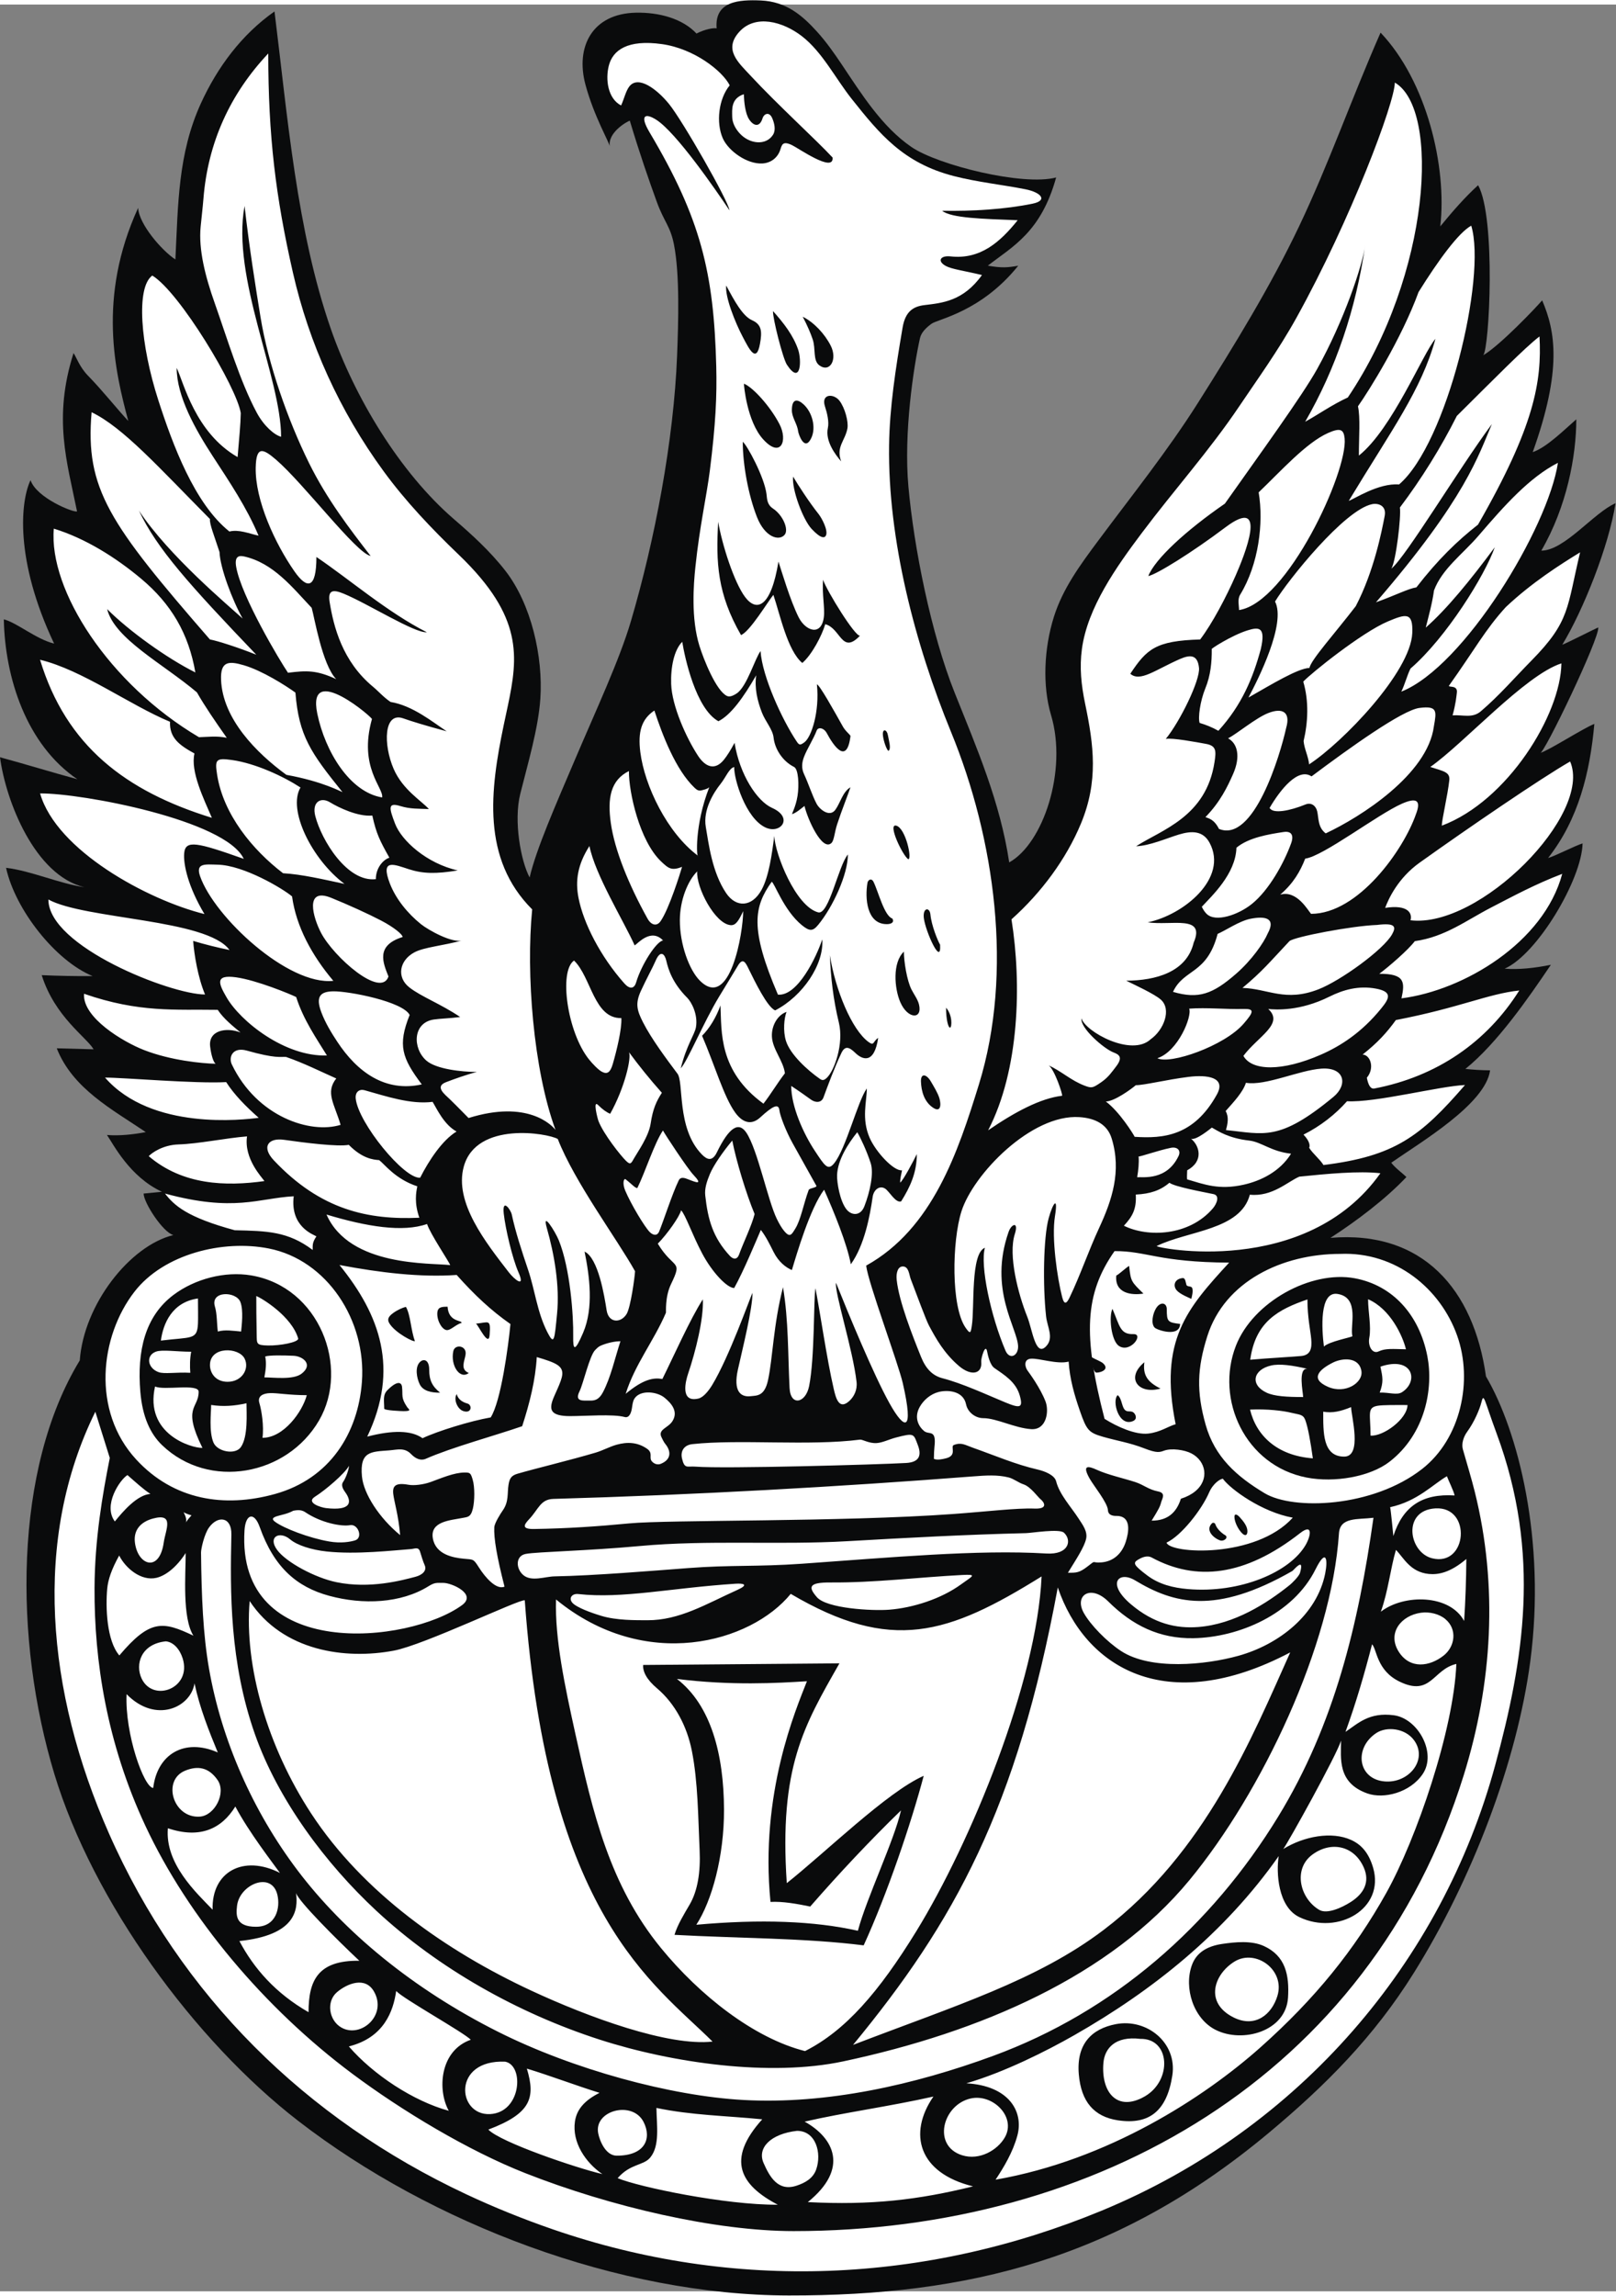 <?xml version="1.0" encoding="UTF-8" standalone="no"?>
<!-- Creator: CorelDRAW -->
<svg
   xmlns:dc="http://purl.org/dc/elements/1.1/"
   xmlns:cc="http://web.resource.org/cc/"
   xmlns:rdf="http://www.w3.org/1999/02/22-rdf-syntax-ns#"
   xmlns:svg="http://www.w3.org/2000/svg"
   xmlns="http://www.w3.org/2000/svg"
   xmlns:sodipodi="http://sodipodi.sourceforge.net/DTD/sodipodi-0.dtd"
   xmlns:inkscape="http://www.inkscape.org/namespaces/inkscape"
   xml:space="preserve"
   width="742.389"
   height="1054.135"
   style="shape-rendering:geometricPrecision; text-rendering:geometricPrecision; image-rendering:optimizeQuality; fill-rule:evenodd; clip-rule:evenodd"
   viewBox="0 0 210 297"
   id="svg2"
   sodipodi:version="0.32"
   inkscape:version="0.45.1"
   sodipodi:docname="orzełek legionowy.svg"
   inkscape:output_extension="org.inkscape.output.svg.inkscape"
   sodipodi:docbase="C:\Users\Mistrz\Desktop"
   version="1.0"><rect x="0" y="0" width="210" height="297" fill="#808080" stroke="none"/><sodipodi:namedview
   inkscape:window-height="480"
   inkscape:window-width="640"
   inkscape:pageshadow="2"
   inkscape:pageopacity="0.0"
   guidetolerance="10.0"
   gridtolerance="10.0"
   objecttolerance="10.0"
   borderopacity="1.0"
   bordercolor="#666666"
   pagecolor="#ffffff"
   id="base" />
 <defs
   id="defs4">
  <style
   type="text/css"
   id="style6">
   
    .fil0 {fill:#0A0B0C}
    .fil1 {fill:white}
   
  </style>
 </defs>
 <g
   id="Warstwa_x0020_1"
   transform="matrix(1.002,0,0,1.002,-0.241,-0.305)">
  <g
   id="_75235032">
   <path
   id="_75235272"
   class="fil0"
   d="M 10.586,176.049 C 2.016,190.115 2.018,212.268 7.295,229.673 C 12.316,246.233 25.474,264.241 38.928,274.632 C 56.206,287.975 80.484,297.214 102.535,297.25 C 125.748,297.288 145.194,292.521 164.766,276.192 C 172.177,270.009 178.43,263.714 183.58,255.473 C 191.125,243.4 196.994,228.095 198.713,214.994 C 200.763,199.375 197.118,185.183 192.959,178.123 C 191.375,166.849 184.755,159.155 172.788,160.165 C 176.114,158.018 179.94,155.144 182.641,152.277 C 181.975,151.646 181.241,151.154 180.671,150.427 C 184.427,147.799 192.899,142.83 193.493,138.449 C 192.324,138.439 191.268,138.371 190.289,138.266 C 194.402,134.949 198.465,129.08 201.374,124.77 C 199.248,125.196 197.224,125.416 195.382,125.272 C 199.599,123.418 205.384,113.701 205.487,109.037 C 204.553,109.311 201.839,110.713 201.015,110.926 C 204.969,105.896 206.447,99.813 207.014,93.544 C 205.491,94.147 201.047,97.034 199.98,97.308 C 200.385,97.68 207.747,82.351 207.516,81.04 C 206.789,81.365 203.48,83.057 202.854,83.284 C 205.539,78.871 208.88,70.561 209.759,64.943 C 206.95,66.147 203.144,71.087 200.135,71.087 C 203.445,65.399 204.672,58.801 204.672,54.066 C 203.167,55.371 200.829,57.715 199.023,58.317 C 202.846,47.634 201.965,42.659 200.245,38.646 C 199.463,39.564 194.783,44.488 192.603,45.761 C 193.397,44.95 194.268,27.947 191.942,23.721 C 190.348,25.152 188.7,27.017 187.031,29.057 C 187.921,21.299 185.261,10.22 179.287,3.943 C 175.471,12.626 172.577,20.949 168.723,29.045 C 165.035,36.791 160.416,44.327 155.584,51.965 C 151.691,58.12 147.077,63.878 142.73,69.716 C 140.327,72.94 138.085,75.978 136.923,79.661 C 135.631,83.76 135.418,88.607 136.556,92.422 C 138.702,99.612 135.52,109.067 131.125,111.497 C 129.962,103.7 126.942,96.727 124.062,89.531 C 120.987,81.847 118.762,70.677 118.052,62.769 C 117.427,55.813 118.72,47.292 119.551,43.558 C 119.722,42.785 120.359,42.192 121.031,41.69 C 121.879,41.055 127.448,40.175 132.297,34.158 C 130.894,34.401 130.188,34.465 128.352,34.15 C 131.57,31.649 135.242,29.83 137.212,22.717 C 132.921,23.864 121.865,21.112 118.449,18.77 C 114.605,16.134 111.95,11.863 109.386,8.038 C 108.419,6.594 107.388,5.13 106.207,3.826 C 104.322,1.746 102.238,-0.085 98.912,-0.226 C 96.111,-0.344 92.889,-0.164 93.181,3.393 C 92.813,3.289 91.628,3.51 90.57,4.062 C 88.734,2.096 85.68,1.304 82.735,1.358 C 77.048,1.463 74.853,5.78 76.164,10.671 C 77.288,14.864 79.347,18.305 79.347,18.772 C 78.948,16.971 81.471,15.507 81.919,15.352 C 83.208,19.645 84.386,23.03 85.421,25.881 C 86.365,28.482 87.174,28.996 87.65,31.426 C 88.409,35.296 88.221,41.468 88.052,45.816 C 87.626,56.793 85.167,69.718 82.057,80.257 C 80.574,85.281 77.515,91.813 74.79,98.218 C 72.305,104.058 69.789,109.75 68.928,113.45 C 67.795,111.345 66.831,106.157 67.713,102.62 C 68.678,98.745 70.058,94.147 70.319,90.276 C 70.687,84.817 69.138,78.018 65.787,73.703 C 63.782,71.121 61.31,68.901 59.136,67.028 C 52.041,60.914 46.204,51.146 43.148,42.349 C 38.704,29.558 37.535,14.783 35.841,1.198 C 31.586,4.184 28.436,8.422 26.296,13.108 C 23.302,19.662 23.342,26.264 22.987,33.345 C 21.26,32.231 18.246,28.763 18.156,26.658 C 12.819,38.309 15.197,47.996 16.878,54.279 C 15.453,52.768 13.563,50.361 11.645,48.4 C 10.556,47.287 10.145,45.999 9.776,45.482 C 7.094,53.931 8.941,59.623 10.232,66 C 9.789,66.19 4.965,64.25 4.203,61.954 C 2.912,64.631 2.096,72.242 7.258,83.136 C 4.924,82.566 2.426,80.416 0.736,79.993 C 0.884,87.594 3.678,96.247 10.271,100.717 C 6.928,99.809 3.584,98.776 0.241,97.868 C 1,103.602 4.779,113.189 11.18,114.712 C 7.915,114.239 4.304,112.594 1.026,112.199 C 2.22,117.666 7.481,124.282 12.254,126.234 C 9.997,126.249 7.796,126.208 5.65,126.112 C 7.356,131.531 11.469,134.157 12.378,135.723 C 10.923,135.68 9.055,135.637 7.6,135.594 C 9.649,140.796 14.741,143.489 19.148,146.456 C 17.58,146.759 15.681,146.966 14.113,146.828 C 14.949,148.037 17.047,152.246 21.243,154.191 C 20.451,154.268 19.659,154.344 18.867,154.421 C 18.867,155.591 21.359,159.436 22.721,159.802 C 17.079,161.179 11.112,168.791 10.586,176.049 L 10.586,176.049 z "
   style="fill:#0a0b0c" />
   <path
   id="_75235200"
   class="fil1"
   d="M 151.529,199.669 C 153.439,198.783 156.076,195.423 157.045,193.184 C 157.572,191.966 158.519,191.395 158.833,191.386 C 159.834,192.76 163.897,195.71 167.903,196.433 C 163.061,201.767 151.948,201.114 151.529,199.669 z M 174.043,162.242 C 166.551,162.242 159.072,165.788 156.819,172.905 C 155.498,177.083 155.395,180.091 156.599,184.378 C 157.772,188.554 160.594,191.072 164.261,193.269 C 167.96,195.484 178.243,195.144 184.679,190.118 C 189.695,186.201 191.304,178.677 189.215,172.822 C 187.064,166.792 181.305,161.937 174.043,162.242 z M 80.707,173.566 C 80.011,175.674 79.456,178.268 78.415,180.216 C 77.884,181.21 77.289,181.264 76.765,181.256 C 75.863,181.243 74.71,181.449 75.403,180.047 C 75.878,179.085 76.708,175.422 77.424,174.708 C 77.761,174.373 77.872,174.237 78.321,174.064 C 79.156,173.741 80.019,173.566 80.707,173.566 L 80.707,173.566 z M 44.268,163.683 C 49.54,164.68 54.763,165.302 59.467,164.972 C 61.788,167.579 63.929,169.579 66.44,171.335 C 66.173,174.135 65.219,181.348 63.879,183.438 C 61.252,183.893 56.977,185.217 55.04,186.133 C 53.577,185.088 51.13,185.078 47.868,185.927 C 52.052,177.129 49.537,170.177 44.268,163.683 L 44.268,163.683 z M 108.218,20.133 C 106.127,17.875 101.061,13.272 97.631,9.574 C 96.008,7.823 94.01,6.147 96.144,3.813 C 98.196,1.569 101.741,2.461 104.275,4.434 C 106.902,6.48 108.614,9.914 110.716,12.556 C 114.356,17.129 117.402,20.843 123.925,22.531 C 126.952,23.315 130.33,23.67 133.225,24.246 C 135.282,24.654 136.165,25.702 134.15,26.116 C 130.584,26.848 126.335,27.105 122.43,27.035 C 123.606,27.987 127.66,28.081 132.224,28.26 C 129.958,31.076 127.394,33.376 123.526,32.949 C 122.2,32.802 121.749,33.548 122.884,34.177 C 123.66,34.608 125.218,34.793 127.591,35.364 C 125.152,38.778 122.397,38.983 120.127,39.262 C 118.753,39.43 117.668,40.01 117.301,42.161 C 116.383,47.545 115.615,52.532 115.546,57.439 C 115.376,69.673 118.917,83.236 123.582,94.593 C 129.257,108.409 131.694,125.743 127.192,140.292 C 124.5,148.988 121.201,158.98 112.575,163.762 C 112.823,165.965 116.73,176.402 117.327,179.009 C 118.802,185.449 117.564,185.13 115.59,181.585 C 113.517,177.863 110.299,170.054 108.663,165.99 C 108.457,167.235 110.842,174.6 111.328,178.825 C 111.45,179.887 110.98,180.745 110.44,181.259 C 109.069,182.563 108.65,180.954 108.378,179.785 C 107.442,175.76 106.567,169.525 105.989,166.693 C 105.753,168.1 105.909,175.757 105.172,179.397 C 104.725,181.604 102.761,182.021 102.64,179.63 C 102.42,175.322 102.52,170.886 101.788,166.558 C 100.533,171.477 100.466,175.714 99.851,178.587 C 99.394,180.724 98.404,180.593 97.594,180.687 C 96.254,180.843 95.323,179.998 95.942,177.228 C 96.563,174.447 97.834,169.388 97.834,167.279 C 97.513,167.945 94.804,175.618 92.605,179.235 C 92.124,180.027 91.453,180.839 90.834,180.988 C 88.384,181.579 89.183,178.649 89.482,177.767 C 90.455,174.903 91.511,170.662 91.393,168.132 C 89.764,170.648 87.568,175.599 86.144,178.46 C 85.038,178.259 83.717,178.438 81.386,180.378 C 82.58,176.561 85.049,173.51 86.604,169.876 C 86.645,169.781 86.451,167.844 87.278,166.133 C 88.83,162.927 87.631,164.343 85.55,160.916 C 86.761,159.695 88.384,157.4 88.571,156.594 C 89.119,157.107 90.018,159.769 91.329,162.227 C 92.623,164.654 94.544,166.666 95.458,166.666 C 96.688,164.465 98.351,160.428 98.914,159.134 C 99.585,160.001 100.074,161.015 100.568,161.993 C 101.222,163.289 102.15,164.001 102.941,164.336 C 103.551,162.304 105.299,156.325 107.12,153.924 C 108.377,156.733 110.103,160.955 110.584,163.587 C 112.361,161.119 113.066,157.3 113.417,154.855 C 113.553,153.904 114.329,153.333 115.033,153.781 C 115.587,154.135 116.389,155.693 117.114,155.432 C 118.248,153.624 119.145,151.735 119.145,149.304 C 118.722,150.176 117.404,152.674 116.988,153.003 C 116.969,152.474 117.133,151.933 117.227,151.405 C 116.154,151.551 113.82,149.017 113.027,147.2 C 111.94,144.711 112.66,142.481 112.66,140.799 C 111.462,142.458 109.968,148.601 108.415,150.51 C 107.602,151.51 107.183,150.8 105.899,148.856 C 104.439,146.646 102.855,143.14 102.855,140.472 C 103.768,141.068 104.827,141.813 105.412,142.241 C 105.98,142.657 106.769,142.703 107.044,141.947 C 107.54,140.588 108.483,138.045 109.361,136.203 C 109.835,135.208 110.392,135.436 111.171,136.195 C 112.067,137.066 113.619,137.716 114.133,134.246 C 113.439,134.693 113.643,135.333 112.889,134.781 C 110.696,133.178 108.579,128.022 107.866,123.529 C 107.981,126.336 108.293,129.222 109.037,132.282 C 109.696,134.993 108.452,138.541 107.438,139.452 C 107.141,139.717 106.924,139.803 106.579,139.562 C 104.992,138.458 102.725,136.403 102.171,134.632 C 101.773,133.357 101.932,131.665 102.248,130.875 C 101.123,131.25 100.276,132.62 100.351,134.094 C 100.435,135.73 101.839,137.215 102.037,138.833 C 101.046,140.114 100.244,141.491 99.253,142.772 C 93.415,138.532 93.835,133.426 93.68,130.036 C 93.118,131.581 92.276,132.986 91.293,133.969 C 92.918,137.736 94.119,141.9 95.591,143.927 C 96.535,145.225 97.674,145.618 98.833,144.555 C 100.463,143.061 101.216,142.696 101.321,143.621 C 101.403,144.341 102.188,146.378 103.052,147.924 L 106.134,153.445 C 106.055,153.692 105.212,153.709 105.118,153.964 C 104.453,155.75 104.102,157.82 103.379,158.976 C 102.896,159.749 102.685,160.247 101.832,159.137 C 101.611,158.849 101.329,158.404 100.99,157.71 C 99.811,155.298 98.499,148.726 97.04,146.538 C 96.042,145.042 94.795,145.829 93.21,149.086 C 92.624,150.289 91.951,150.051 91.279,149.366 C 87.91,145.937 88.99,139.851 88.06,138.828 C 86.707,137.021 84.706,134.345 83.63,132.218 C 82.866,130.707 82.596,129.829 83.348,128.177 C 84.027,126.686 84.904,125.099 85.256,124.273 C 85.905,122.752 86.46,123.406 86.647,124.219 C 86.922,125.416 87.476,127.153 89.371,129.048 C 89.905,129.581 90.791,131.211 90.497,132.872 C 90.331,133.812 89.278,135.182 88.529,138.188 C 89.394,137.292 91.452,132.288 93.507,128.889 C 94.429,127.365 95.397,125.8 95.938,124.884 C 96.628,123.716 96.986,124.593 97.38,125.394 C 98.108,126.873 99.764,130.296 100.778,130.678 C 104.365,128.815 107.113,124.73 106.883,121.469 C 106.133,123.737 103.692,128.87 101.131,128.637 C 97.435,120.026 98.039,117.238 100.319,114.014 C 100.646,114.049 101.865,117.699 104.235,119.633 C 105.26,120.469 105.671,120.421 106.362,119.58 C 108.249,117.288 110.205,113.07 110.205,110.47 C 108.961,111.953 107.754,118.349 106.348,117.973 C 103.443,117.197 100.77,110.464 100.656,108.074 C 100.349,110.472 99.959,113.314 99.008,115.052 C 97.784,117.295 95.719,117.417 94.407,115.469 C 92.578,112.754 92.145,109.033 91.776,106.905 C 91.391,104.676 92.809,102.427 93.67,101.352 C 94.402,100.439 94.801,99.278 95.463,99.138 C 95.408,100.68 96.94,105.766 99.514,106.971 C 101.474,107.889 103.209,105.701 100.374,104.434 C 98.432,103.567 96.179,100.155 95.506,95.999 C 94.987,96.966 94.533,97.688 94.124,98.192 C 92.95,99.641 91.715,99.119 90.773,97.686 C 89.248,95.362 87.379,91.231 87.284,88.361 C 87.215,86.264 87.637,83.988 88.721,82.904 C 89.052,84.948 90.473,91.569 93.411,93.2 C 95.045,92.381 96.679,90.08 98.313,87.245 C 98.076,88.904 98.464,90.545 99.05,92.064 C 99.505,93.245 100.454,94.242 100.57,95.334 C 100.723,96.758 101.693,98.358 103.228,99.129 C 103.788,99.411 103.899,101.461 103.672,102.887 C 103.43,104.406 102.835,105.295 102.999,105.235 C 103.534,105.041 104.041,104.597 104.575,104.181 C 104.995,105.951 106.87,110.088 108.064,108.991 C 108.424,108.66 108.462,107.63 108.808,106.567 C 109.385,104.795 110.232,102.685 110.538,101.76 C 109.52,102.356 109.229,103.782 108.576,104.68 C 107.843,105.686 106.542,104.646 106.145,103.898 C 105.587,102.847 105.044,101.165 104.531,100.085 C 104.142,99.265 104.237,98.522 104.535,97.763 C 104.932,96.751 105.73,95.521 106.157,94.407 C 106.347,93.912 107.092,94.043 107.474,94.754 C 108.349,96.386 110.063,98.902 110.54,95.142 C 110.562,94.969 109.924,94.551 109.553,93.888 C 108.44,91.902 106.502,88.426 106.186,88.426 C 106.551,91.968 105.473,95.272 104.553,95.938 C 104.023,96.322 103.891,96.312 103.576,95.843 C 101.697,93.055 99.094,87.404 98.877,84.11 C 98.153,85.046 97.115,88.714 95.78,89.597 C 95.208,89.974 94.808,90.066 94.502,89.914 C 93.103,89.222 91.495,85.178 90.951,83.431 C 89.838,79.858 90.194,75.423 90.425,73.217 C 90.982,67.88 91.887,64.009 92.304,60.687 C 93.062,54.646 93.228,51.017 93.132,47.204 C 92.823,35.057 91.126,28.039 84.48,16.86 C 83.157,14.634 83.916,14.329 85.342,15.23 C 87.93,16.866 93.093,24.354 94.847,26.977 C 94.723,25.782 88.746,15.32 86.995,13.178 C 85.443,11.277 83.02,9.437 81.862,10.916 C 81.4,11.507 81.174,12.56 80.79,13.383 C 79.056,12.489 78.739,9.982 79.206,8.199 C 79.721,6.229 81.613,4.797 86.117,5.436 C 90.26,6.024 93.924,8.896 94.877,10.774 C 93.415,12.56 93.103,15.62 93.967,17.613 C 94.681,19.26 97.11,21.017 99.119,20.902 C 100.22,20.839 101.112,20.158 101.45,19.086 C 101.651,18.45 101.769,17.96 102.95,18.522 C 103.8,18.926 108.408,22.173 108.218,20.133 L 108.218,20.133 z M 163.477,63.532 C 166.29,60.852 169.615,57.108 172.485,55.835 C 174.07,55.133 174.51,55.367 174.627,56.544 C 175.054,60.87 167.16,77.857 160.935,78.788 C 160.935,78.186 160.701,77.413 161.081,76.792 C 163.468,72.891 164.147,67.504 163.477,63.532 L 163.477,63.532 z M 143.658,142.491 C 144.792,142.465 146.979,140.861 147.546,140.375 C 148.612,140.384 151.513,139.659 154.375,139.3 C 156.77,139.001 159.312,139.318 158.057,141.586 C 155.074,146.978 151.106,147.31 147.396,147.066 C 147.253,146.743 145.41,143.786 143.658,142.491 L 143.658,142.491 z M 147.909,149.612 C 148.1,149.663 150.49,148.817 152.088,148.495 C 152.928,148.326 153.429,148.831 153.093,149.543 C 151.576,152.763 148.483,152.253 147.723,152.304 C 147.883,151.357 147.973,150.446 147.909,149.612 L 147.909,149.612 z M 147.543,154.553 C 147.646,156.414 147.129,157.376 145.999,158.591 C 149.048,160.111 154.42,159.965 157.524,156.36 C 158.055,155.744 158.475,154.673 157.616,154.493 C 156.244,154.207 152.558,153.538 151.902,153.02 C 150.733,154.019 149.422,154.457 147.543,154.553 z M 128.264,174.901 C 128.354,175.392 128.64,176.642 129.2,177.033 C 130.501,177.942 132.001,178.829 132.5,180.62 C 132.944,182.212 132.556,182.295 130.593,181.481 C 128.098,180.446 125.069,179.033 122.467,178.359 C 121.176,178.025 120.311,177.125 119.696,175.606 C 118.566,172.809 116.822,168.384 116.533,165.603 C 116.433,164.633 116.716,163.878 117.315,163.871 C 118.116,163.862 118.137,164.941 118.359,165.517 C 119.102,167.447 120.316,170.777 120.728,171.545 C 121.603,173.177 122.662,175.113 124.611,176.774 C 126.194,178.124 127.674,177.827 127.497,176.189 C 127.455,175.802 128.047,173.73 128.264,174.901 L 128.264,174.901 z M 159.648,163.374 C 150.448,163.316 148.958,161.859 144.787,161.881 C 140.907,167.421 140.673,172.769 143.492,183.623 C 145.114,184.648 147.502,185.718 149.15,185.533 C 150.74,185.354 151.753,184.582 152.71,184.32 C 150.516,173.428 154.203,169.31 159.648,163.374 L 159.648,163.374 z M 138.835,176.204 C 137.347,176.593 135.012,175.745 133.931,175.827 C 132.976,175.9 133.156,176.891 133.497,177.358 C 133.761,177.72 135.151,179.603 135.834,181.368 C 136.319,182.619 135.977,185.085 133.981,184.958 C 131.867,184.824 129.471,183.534 127.772,183.534 C 126.69,183.534 125.73,182.724 125.53,181.74 C 125.173,179.982 123.135,179.836 121.951,180.146 C 120.897,180.422 120.016,181.201 119.526,182.066 C 118.747,183.444 119.37,184.609 120.087,185.203 C 120.74,185.743 121.701,184.908 121.432,187.244 C 121.388,187.626 121.365,188.135 121.359,188.81 C 121.781,188.997 122.42,188.865 122.92,188.74 C 124.444,188.36 123.439,187.204 123.95,187.01 C 124.931,186.637 125.382,187.002 126.401,187.362 C 129.398,188.422 131.906,189.522 134.817,190.196 C 135.748,190.411 137.006,190.909 137.212,191.72 C 137.648,193.435 139.142,195.026 140.129,196.552 C 140.635,197.335 141.318,198.209 141.1,199.174 C 140.862,200.225 139.905,201.686 138.738,203.573 C 139.848,203.573 140.201,203.597 141.326,202.727 C 142.469,201.842 141.71,202.345 143.11,202.227 C 144.527,202.109 145.709,201.214 146.243,199.551 C 146.608,198.412 147.065,196.182 145.004,196.206 C 144.604,196.21 143.965,196.129 143.93,195.466 C 143.878,194.486 142.065,192.279 141.54,191.339 C 140.564,189.593 141.325,189.691 142.505,190.235 C 143.871,190.864 145.922,191.318 147.44,191.806 C 148.618,192.185 149.135,192.773 150.451,193.036 C 151.493,193.244 150.943,193.999 150.833,194.43 C 150.685,195.011 150.517,195.325 149.598,196.819 C 151.682,196.826 152.828,195.757 153.39,193.98 C 156.514,192.988 157.005,190.615 155.9,189.08 C 155.618,188.688 155.231,188.35 154.756,188.104 C 153.863,187.64 152.195,187.402 151.243,187.737 C 150.66,187.941 150.335,188.111 148.634,187.445 C 146.774,186.717 145.103,186.471 143.273,185.944 C 141.437,185.415 141.16,185.089 140.289,182.577 C 139.553,180.453 138.979,178.444 138.835,176.204 L 138.835,176.204 z M 179.12,125.937 C 182.457,125.921 182.456,127.009 182,129.12 C 190.076,128.084 200.446,121.91 202.847,112.983 C 199.342,114.316 196.414,115.908 193.618,117.35 C 190.416,119.002 187.659,121.156 183.728,121.705 C 182.883,122.839 180.342,125.029 179.12,125.937 L 179.12,125.937 z M 176.958,136.404 C 177.952,136.44 178.571,138.13 177.508,139.407 C 177.668,140.226 177.932,140.875 178.449,140.812 C 186.596,139.256 193.066,134.784 197.276,128.099 C 193.167,128.542 189.588,130.328 181.271,131.932 C 180.108,133.55 178.872,134.899 176.958,136.404 L 176.958,136.404 z M 171.884,150.725 C 181.166,149.573 184.485,146.998 190.238,140.354 C 186.961,140.484 178.594,142.667 174.94,142.454 C 173.423,144.166 171.498,145.674 169.293,146.783 C 170.108,147.632 170.16,148.243 170.028,148.489 C 170.528,149.288 171.384,149.926 171.884,150.725 L 171.884,150.725 z M 150.258,161.221 C 149.923,161.435 169.58,165.446 179.267,151.789 C 176.44,151.465 172.346,151.864 168.755,152.229 C 167.249,152.867 165.238,154.87 162.334,154.568 C 161.125,159.167 154.32,159.224 150.258,161.221 z M 154.203,152.584 C 156.436,153.233 158.326,153.993 161.538,153.272 C 163.708,152.784 166.201,151.62 167.68,149.255 C 165.105,148.979 163.849,147.737 162.262,147.555 C 159.57,147.247 158.257,146.348 157.408,145.87 C 157.327,145.917 155.365,147.582 154.706,147.313 C 155.792,148.19 156.41,150.205 154.208,151.409 C 154.176,151.987 154.173,152.432 154.203,152.584 L 154.203,152.584 z M 161.499,136.575 C 162.591,138.536 166.504,138.624 171.546,136.419 C 174.062,135.319 176.84,133.559 179.38,130.417 C 180.371,129.189 180.929,128.276 178.691,127.858 C 176.43,127.436 174.431,128.013 172.649,128.9 C 168.807,130.813 165.665,130.597 164.721,130.496 C 166.822,132.432 163.4,134.037 161.499,136.575 z M 159.235,146.194 C 164.168,146.685 166.117,147.736 173.181,141.886 C 175.059,140.332 174.662,138.018 171.613,138.229 C 168.723,138.429 164.355,140.495 161.827,140.063 C 161.434,141.285 160.277,142.506 159.195,143.727 C 159.63,144.48 159.475,145.33 159.235,146.194 L 159.235,146.194 z M 150.343,136.876 C 153.03,136.011 154.884,131.406 154.463,130.454 C 156.745,130.287 159.18,130.554 161.511,130.496 C 162.948,130.459 162.877,130.851 161.518,132.417 C 159.011,135.308 151.943,137.739 150.343,136.876 z M 158.157,120.762 C 159.162,120.341 160.954,119.099 162.387,118.811 C 164.389,118.408 165.725,118.739 164.661,120.692 C 164.141,121.926 162.562,124.179 160.564,125.921 C 157.524,128.574 155.676,129.248 152.369,128.278 C 153.782,125.239 156.755,126.074 158.157,120.762 L 158.157,120.762 z M 161.378,127.765 C 164.732,127.872 166.918,129.63 171.242,127.945 C 174.106,126.83 179.676,122.813 180.786,120.81 C 181.332,119.826 181.216,119.308 178.822,119.605 C 175.557,119.719 168.103,121.145 167.472,121.7 C 164.875,124.464 163.934,125.636 161.378,127.765 L 161.378,127.765 z M 183.172,119 C 192.146,120.071 206.817,105.252 203.873,98.419 C 200.148,100.549 190.609,107.064 184.348,111.534 C 181.551,113.53 180.316,116.219 179.883,117.392 C 182.832,116.938 183.433,118.067 183.172,119 L 183.172,119 z M 160.595,109.595 C 160.492,113.015 157.372,115.866 156.105,117.247 C 156.288,117.641 156.503,117.95 156.743,118.182 C 157.901,119.303 160.837,118.3 162.595,116.884 C 164.833,115.082 166.769,111.568 167.702,108.983 C 167.96,108.268 167.968,107.363 166.682,107.561 C 164.786,107.851 162.177,108.273 160.595,109.595 z M 166.271,115.679 C 168.41,115.055 169.846,117.684 170.271,118.165 C 176.416,118.161 182.262,109.871 183.864,105.281 C 184.644,103.302 183.805,103.118 182.048,103.892 C 178.891,105.285 171.862,110.699 169.514,111.008 C 168.879,112.634 168.003,114.191 166.271,115.679 z M 187.23,106.736 C 195.752,103.546 202.654,92.337 202.74,85.7 C 198.024,87.216 190.059,96.11 185.737,99.126 C 187.487,99.691 188.314,99.785 188.201,100.854 C 187.998,102.772 187.234,105.942 187.23,106.736 z M 188.628,92.437 C 189.978,92.342 191.19,92.85 192.29,91.912 C 194.655,89.898 196.708,87.519 198.868,85.326 C 203.895,80.223 203.438,78.493 205.167,71.308 C 202.587,72.89 198.899,75.228 195.527,78.408 C 192.844,81.349 191.537,83.852 188.149,88.608 C 188.15,88.845 189.304,88.487 189.183,89.49 C 189.121,90.012 189.04,90.932 188.628,92.437 L 188.628,92.437 z M 181.979,89.362 C 190.121,86.145 201.018,68.12 202.29,59.706 C 198.609,61.585 195.393,65.192 191.988,69.156 C 189.93,71.551 187.281,73.422 186.22,76.237 C 185.977,77.961 185.543,79.493 185.148,81.064 C 187.885,78.66 190.929,74.925 194.099,70.65 C 192.828,74.264 187.839,82.338 183.168,86.375 C 182.717,87.281 182.429,88.457 181.979,89.362 L 181.979,89.362 z M 164.898,104.432 C 165.325,105.251 167.536,104.807 169.554,103.987 C 170.272,103.695 170.884,104.124 171.063,104.853 C 171.274,105.711 171.125,106.949 172.172,107.735 C 176.698,105.62 185.384,100.102 186.201,93.87 C 186.552,91.878 186.691,91.179 184.334,91.475 C 182.098,91.757 175.297,96.635 170.334,100.349 C 168.598,99.173 166.297,102.042 164.898,104.432 L 164.898,104.432 z M 156.575,105.628 C 156.971,105.797 157.679,105.87 158.33,107.155 C 162.84,109.007 166.258,97.638 167.048,94.055 C 167.653,91.963 166.515,91.43 164.711,92.143 C 163.1,92.781 160.698,94.799 159.514,95.419 C 160.723,96.067 161.175,97.762 160.149,100.071 C 159.445,101.657 158.509,103.646 156.575,105.628 L 156.575,105.628 z M 178.693,77.783 C 181.274,76.856 182.827,76.027 183.935,75.847 C 186.734,72.233 189.25,69.811 191.924,67.716 C 199.256,54.963 200.209,49.165 199.901,43.326 C 198.108,44.667 193.929,48.912 189.18,53.625 C 187.127,57.705 184.595,61.792 181.794,65.499 C 181.973,66.631 181.288,72.475 180.687,73.422 C 182.609,71.847 189.395,60.532 193.726,54.678 C 191.986,58.708 190.391,64.245 178.693,77.783 L 178.693,77.783 z M 169.262,88.067 C 170.219,87.022 176.867,81.677 180.242,80.261 C 182.534,79.301 183.523,78.981 183.4,81.775 C 183.177,86.843 174.357,95.963 170.018,98.79 C 169.925,97.742 169.399,96.816 169.306,95.767 C 169.87,93.382 170.019,90.619 169.262,88.067 z M 155.825,93.42 C 156.635,93.66 157.445,93.978 158.254,94.438 C 161.29,91.106 162.735,87.605 163.753,83.856 C 164.436,80.913 163.483,80.969 162.001,81.434 C 159.971,82.072 157.091,83.916 157.395,83.862 C 157.407,85.555 157.249,87.259 156.561,88.94 C 155.878,90.609 155.592,92.79 155.825,93.42 z M 162.155,90.128 C 165.232,88.372 168.55,86.353 170.07,86.287 C 170.214,85.295 173.405,81.757 176.074,78.28 C 178.421,73.792 179.433,68.615 179.822,66.584 C 180.075,65.259 178.998,64.903 178.202,65.061 C 174.612,65.774 167.275,74.923 165.602,77.684 C 167.067,80.534 163.411,87.767 162.155,90.128 L 162.155,90.128 z M 176.475,58.767 C 176.473,56.339 176.68,53.846 176.357,52.377 C 177.768,50.391 182.017,43.592 184.214,37.571 C 186.802,33.414 189.432,29.837 191.048,28.967 C 193.067,35.657 187.885,57.216 181.684,62.511 C 179.016,62.296 175.855,64.41 175.162,64.636 C 180.706,55.457 184.58,50.288 186.402,43.635 C 184.795,45.459 180.833,55.288 176.475,58.767 L 176.475,58.767 z M 128.393,146.224 C 132.446,138.419 132.757,127.243 131.421,118.878 C 135.29,115.424 138.524,111.058 140.433,106.456 C 142.703,100.981 142.1,96.341 140.978,90.959 C 140.455,88.45 140.235,86.218 140.554,83.843 C 141.276,78.46 145.043,73.167 148.335,68.783 C 152.495,63.244 157.131,58.077 160.988,52.336 C 163.221,49.011 166.017,45.167 168.405,40.856 C 175.423,28.185 181.137,12.98 181.137,10.418 C 187.056,13.847 185.81,35.255 175.041,51.234 C 172.955,52.191 171.079,53.53 169.511,54.377 C 173.509,47.461 176.097,39.748 177.297,31.489 C 176.97,34.051 174.549,41.288 171.047,47.57 C 169.134,50.999 163.719,58.454 159.099,64.993 C 154.042,68.48 150.036,72.168 149.163,74.381 C 150.195,74.2 154.828,71.333 159.137,68.087 C 164.898,63.746 161.559,71.881 160.503,74.29 C 159.275,77.091 157.479,80.505 155.892,82.602 C 150.115,82.77 148.958,83.843 146.832,87.046 C 148.102,88.158 150.065,86.542 153.261,85.139 C 154.622,84.543 155.566,84.566 155.74,86.286 C 155.9,87.865 153.306,93.196 151.43,95.494 C 152.203,95.31 155.498,95.925 156.66,96.138 C 158.02,96.388 157.964,97.097 157.754,98.481 C 156.674,105.608 150.883,107.27 147.581,109.405 C 149.362,109.34 151.56,108.359 153.146,107.881 C 154.784,107.387 156.26,107.368 157.113,108.957 C 159.587,113.564 153.691,118.341 149.08,119.264 C 152.175,119.724 156.619,118.239 155.05,121.899 C 154.136,125.719 150.132,126.81 146.301,126.831 C 147.353,127.351 149.945,128.538 150.783,129.279 C 152.223,130.55 151.165,133.228 149.483,134.412 C 146.995,136.758 140.996,133.434 140.502,131.714 C 140.298,132.963 143.401,135.641 144.633,136.119 C 145.34,136.393 145.954,136.718 144.959,137.99 C 144.439,138.656 144,139.346 143.048,139.998 C 141.961,140.743 141.829,140.781 140.939,140.449 C 139.132,139.775 137.886,138.543 136.241,137.812 C 136.986,138.286 138.082,141.583 137.988,141.745 C 135.195,142.071 131.872,143.835 128.393,146.224 L 128.393,146.224 z M 125.469,171.811 C 126.097,172.716 126.132,172.459 126.274,171.577 C 126.654,169.21 126.081,162.186 127.974,161.447 C 127.331,163.734 128.721,170.281 130.639,174.772 C 131.172,176.017 132.304,175.472 132.279,174.218 C 132.191,171.82 128.415,166.886 131.052,159.374 C 131.415,158.34 132.392,157.986 131.849,159.679 C 130.975,162.443 132.291,167.458 133.464,170.382 C 134.134,172.052 134.518,175.61 135.878,174.253 C 136.98,173.154 136.063,171.74 135.909,170.347 C 135.47,166.362 135.56,160.105 136.244,157.616 C 136.784,155.654 137.498,154.629 137.06,157.35 C 136.602,160.198 137.356,165.364 137.994,167.844 C 138.278,168.945 138.601,168.635 138.96,167.888 C 140.346,165.004 141.41,161.848 142.786,158.882 C 144.442,155.311 145.721,151.547 144.417,147.286 C 143.841,145.404 142.221,144.646 140.233,144.514 C 133.985,144.1 126.434,151.949 124.927,156.744 C 123.713,160.607 123.561,169.063 125.469,171.811 L 125.469,171.811 z M 96.707,11.925 C 95.014,12.489 95.192,13.918 95.2,14.846 C 95.207,15.617 95.603,16.384 96.179,17.012 C 97.448,18.398 99.596,18.619 100.499,17.175 C 100.884,16.561 100.674,15.678 100.382,15.013 C 100.009,14.166 99.329,14.431 99.132,15.06 C 98.761,16.241 97.986,16.075 97.397,15.19 C 96.892,14.429 96.746,12.96 96.707,11.925 L 96.707,11.925 z M 111.42,146.47 C 110.215,147.973 108.881,150.054 108.802,152.028 C 108.765,152.951 109.166,155.422 110.037,156.489 C 110.685,157.283 111.84,157.365 112.342,156.07 C 113.07,154.19 113.591,151.807 113.161,150.476 C 112.651,148.899 111.848,147.198 111.42,146.47 L 111.42,146.47 z M 95.208,147.554 C 94.006,148.984 92.763,150.787 92.303,151.899 C 91.892,152.893 91.606,153.782 91.706,154.682 C 92.049,157.793 92.692,160.112 94.896,162.5 C 95.371,163.015 95.862,162.958 96.079,162.356 C 96.649,160.772 97.71,158.635 98.107,157.076 C 97.034,154.517 95.712,150.162 95.208,147.554 z M 86.221,146.248 C 85.114,147.866 83.915,151.647 82.899,153.704 C 82.614,153.732 82.207,153.216 81.376,152.57 C 81.128,152.408 80.932,153.115 81.332,154.052 C 82.094,155.841 83.847,158.752 84.507,159.413 C 84.879,159.785 85.447,160.001 85.727,159.338 C 86.254,158.09 87.424,154.437 88.262,152.722 C 88.519,152.196 89.059,152.407 89.482,152.572 C 90.589,153.007 91.44,153.343 90.153,151.976 C 89.385,151.161 86.478,146.75 86.221,146.248 L 86.221,146.248 z M 81.803,136.085 C 82.176,136.771 81.247,140.746 79.373,144.082 C 78.911,143.892 78.391,143.526 77.812,142.947 C 77.08,142.215 77.753,144.758 77.859,145.027 C 78.539,146.757 80.772,149.548 81.431,150.183 C 82.002,150.734 82.081,150.554 82.499,149.803 C 82.895,149.094 84.374,147.027 84.622,145.363 C 84.912,143.411 85.39,142.419 86.08,141.36 C 84.512,139.601 83.095,137.843 81.803,136.085 L 81.803,136.085 z M 80.825,131.678 C 80.9,133.097 80.217,135.902 79.707,137.647 C 79.388,138.735 78.992,138.99 78.314,138.64 C 77.842,138.397 77.084,137.605 76.616,137.018 C 73.801,133.494 72.697,125.578 74.69,124.22 C 76.929,126.387 77.263,131.752 80.825,131.678 L 80.825,131.678 z M 90.662,112.662 C 89.428,113.896 88.426,116.379 88.412,118.964 C 88.395,122.134 89.639,125.457 91,126.818 C 94.937,130.755 96.624,120.564 96.624,117.817 C 96.071,118.993 95.687,119.681 95.008,119.632 C 92.97,119.486 90.503,114.714 90.662,112.662 L 90.662,112.662 z M 76.685,109.377 C 75.16,111.757 74.826,113.855 75.269,116.106 C 75.91,119.367 78.081,123.653 81.208,127.179 C 81.873,127.929 82.479,127.939 82.742,127.05 C 83.424,124.743 85.377,121.718 86.235,121.615 C 84.675,119.995 83.018,121.956 82.553,122.259 C 81.098,119.028 77.433,113.119 76.685,109.377 L 76.685,109.377 z M 81.804,99.658 C 79.419,100.845 79.001,103.176 79.461,106.419 C 79.957,109.917 81.779,114.387 84.217,118.781 C 84.693,119.639 85.417,119.816 85.902,119.131 C 87.009,117.566 88.494,112.786 88.697,112.081 C 87.332,112.596 86.958,112.304 85.972,111.366 C 83.178,108.707 81.785,102.393 81.804,99.658 L 81.804,99.658 z M 85.107,91.812 C 83.425,92.934 82.953,94.592 83.285,97.21 C 83.838,101.575 86.758,107.655 90.765,110.638 C 90.598,110.95 90.278,106.749 92.227,101.754 C 91.986,101.992 91.494,102.083 91.268,102.147 C 90.893,102.253 90.669,102.159 90.323,101.83 C 87.857,99.485 86.141,94.959 85.107,91.812 L 85.107,91.812 z M 69.854,175.617 C 72.355,176.349 73.295,176.761 73.155,177.945 C 73.047,178.866 72.11,180.545 71.866,181.335 C 71.52,182.456 71.68,183.269 74.168,183.269 C 76.102,183.269 79.74,182.976 81.256,183.387 C 81.558,183.469 81.88,183.349 82.086,182.719 C 82.269,182.158 82.218,181.421 82.558,180.945 C 83.359,179.824 85.482,180.107 86.419,180.877 C 87.248,181.557 88.277,182.639 87.44,183.938 C 86.86,184.839 85.488,184.994 86.055,186.057 C 86.149,186.233 86.293,186.599 86.547,186.909 C 87.188,187.689 87.434,188.835 85.954,189.448 C 85.564,189.61 85.133,189.502 84.814,189.166 C 84.326,188.652 85.01,188.087 84.141,187.488 C 82.926,186.651 81.612,186.586 80.216,186.974 C 79.298,187.228 78.427,187.723 77.489,188.001 C 74.18,188.983 69.781,190.033 67.375,190.731 C 66.549,190.97 66.327,191.339 66.192,192.161 C 66.014,193.244 66.252,194.343 65.453,195.481 C 65.148,195.915 64.374,197.137 64.345,197.681 C 64.273,199.071 64.669,201.47 65.672,205.371 C 64.595,205.844 63.133,204.124 62.351,202.884 C 61.629,201.741 61.643,201.871 60.393,201.754 C 58.972,201.619 56.749,201.202 56.379,199.124 C 55.981,196.89 58.678,196.779 60.246,196.464 C 60.873,196.338 61.302,196.394 61.571,195.244 C 61.801,194.264 61.834,192.484 61.541,191.496 C 61.284,190.631 61.198,190.576 60.483,190.581 C 59.111,190.591 57.461,191.317 56.105,191.806 C 55.143,192.153 53.928,192.296 53.209,192.166 C 51.511,191.86 51.126,192.331 51.242,193.36 C 51.35,194.322 51.924,196.151 52.135,198.692 C 49.444,196.493 47.398,193.346 47.184,191.101 C 46.868,187.789 48.39,187.894 50.694,187.713 C 51.763,187.63 52.692,187.294 53.567,188.201 C 54.133,188.787 54.811,189.088 55.461,188.801 C 58.803,187.326 64.429,185.803 67.962,184.577 C 68.935,181.59 69.682,178.603 69.854,175.617 L 69.854,175.617 z M 31.435,133.545 C 29.613,132.831 27.245,133.246 27.495,135.364 C 27.618,136.404 27.907,137.421 28.214,137.597 C 26.444,137.561 22.378,137.168 18.904,135.813 C 16.215,134.764 10.92,131.618 11.138,128.524 C 18.334,131.021 23.011,130.518 28.477,130.609 C 29.232,131.743 30.344,132.637 31.435,133.545 L 31.435,133.545 z M 33.792,144.602 C 31.876,144.853 19.9,146.295 13.862,139.39 C 16.183,139.381 25.555,140.197 29.574,139.975 C 30.613,141.593 32.084,143.097 33.792,144.602 L 33.792,144.602 z M 34.536,152.804 C 29.493,153.509 23.936,153.329 19.532,149.576 C 19.935,149.131 21.381,148.114 23.399,148.054 C 25.945,147.98 29.516,147.23 32.278,147.011 C 31.856,149.879 34.187,152.299 34.536,152.804 z M 40.793,161.732 C 37.579,159.317 34.899,159.273 30.689,159.177 C 24.468,157.489 22.846,155.969 21.638,154.421 C 30.625,156.857 33.743,155.024 38.333,154.773 C 37.846,158.756 40.943,159.751 41.276,159.97 C 40.749,160.763 40.793,161.027 40.793,161.732 z M 58.628,163.698 C 56.122,163.382 45.598,163.969 42.585,157.142 C 47.809,158.716 52.48,159.478 55.627,158.366 C 56.013,159.61 58.504,163.29 58.628,163.698 L 58.628,163.698 z M 44.414,145.514 C 40.506,146.732 33.565,144.482 30.31,137.692 C 29.851,136.733 30.416,135.377 32.252,135.892 C 36.022,136.951 36.575,136.664 37.341,136.714 C 39.614,137.493 41.91,138.646 43.85,139.503 C 42.416,141.325 43.589,142.75 44.414,145.514 z M 54.628,157.555 C 48.02,157.852 41.845,156.579 35.753,150.114 C 34.123,148.385 35.007,147.157 37.089,147.456 C 39.782,147.842 44.063,148.377 45.476,148.107 C 47.206,149.86 48.597,150.032 49.415,150.087 C 50.139,150.642 51.524,152.554 54.364,153.484 C 54.196,154.273 53.95,155.643 54.628,157.555 L 54.628,157.555 z M 59.451,146.38 C 57.806,145.48 56.884,143.411 56.344,142.534 C 53.52,142.897 50.37,141.826 47.521,141.028 C 46.877,140.848 46.278,141.222 46.376,142.126 C 46.718,145.274 52.661,152.562 54.731,152.366 C 55.879,150.106 57.614,147.49 59.451,146.38 z M 53.369,131.271 C 52.475,129.537 45.521,128.185 43.486,128.209 C 41.87,128.229 41.111,128.788 41.91,130.913 C 42.443,132.328 43.218,133.582 43.98,134.74 C 46.547,138.64 50.166,141.327 54.942,140.273 C 52.367,136.851 51.793,135.208 53.369,131.271 L 53.369,131.271 z M 42.639,136.522 C 37.217,136.717 31.416,132.11 29.61,128.967 C 28.648,127.29 28.003,125.997 30.853,126.392 C 33.537,126.765 37.919,128.582 38.651,128.948 C 39.594,131.911 41.304,134.349 42.639,136.522 z M 26.832,128.618 C 22.38,128.618 6.517,122.4 6.517,116.308 C 11.27,118.9 27.082,118.819 30.005,122.851 C 28.434,122.535 26.863,122.143 25.293,121.674 C 25.418,123.426 25.908,126.416 26.832,128.618 z M 52.455,121.17 C 48.915,122.27 49.923,124.519 50.622,126.288 C 49.634,129.162 43.519,123.747 41.883,120.638 C 40.848,118.672 39.679,114.663 43.205,116.093 C 45.411,116.987 48.014,118.171 49.676,119.039 C 51.352,119.915 52.476,120.86 52.455,121.17 z M 43.471,126.849 C 37.603,127.478 28.059,118.598 26.194,113.302 C 25.572,111.536 26.869,111.759 28.466,111.793 C 31.879,111.868 36.976,114.932 38.119,115.908 C 38.65,119.805 40.687,123.552 43.471,126.849 L 43.471,126.849 z M 26.756,118.194 C 19.38,116.362 7.56,109.956 5.44,102.558 C 10.829,102.51 29.511,106.011 31.854,111.039 C 25.805,108.894 24.283,108.546 24.129,110.301 C 24.003,111.744 24.623,114.627 26.756,118.194 z M 27.718,105.718 C 16.53,102.264 8.82,96.395 5.434,85.231 C 10.926,86.558 17.017,91.073 22.291,93.272 C 22.201,95.375 23.538,96.322 25.461,97.379 C 24.912,99.704 26.662,103.254 27.718,105.718 z M 29.65,95.346 C 28.287,95.073 27.257,95.238 26.045,95.269 C 14.397,88.392 6.535,76.215 7.219,68.235 C 11.307,69.489 15.252,71.97 18.544,74.725 C 22.455,77.999 24.707,81.847 25.578,86.877 C 21.829,85.002 16.946,81.476 14.135,78.665 C 15.101,82.531 21.389,85.744 25.777,89.457 C 26.79,91.235 28.181,93.264 29.65,95.346 z M 39.212,101.789 C 37.5,104.676 40.701,111.129 44.919,114.286 C 42.212,113.706 39.361,113.034 36.953,112.902 C 32.976,109.864 29.208,105.271 28.402,100.153 C 28.089,98.161 28.227,97.932 30.332,98.228 C 33.39,98.659 37.013,100.356 39.212,101.789 L 39.212,101.789 z M 50.74,110.886 C 49.946,111.142 48.982,112.193 48.986,113.668 C 45.257,114.1 41.937,108.608 41.133,105.499 C 40.66,103.67 41.84,102.975 43.043,103.711 C 44.176,104.403 46.666,105.596 48.526,105.425 C 49.042,107.779 49.5,108.681 50.74,110.886 L 50.74,110.886 z M 33.478,84.578 C 31.174,83.651 28.451,82.778 27.462,82.598 C 14.406,67.577 11.266,63.088 12.121,53.147 C 16.209,55.114 20.829,60.291 27.473,66.995 C 27.386,67.612 28.062,69.264 28.709,71.266 C 28.779,73.296 30.382,77.545 31.711,79.891 C 29.995,78.316 22.128,71.756 18.261,65.902 C 20.577,70.815 24.78,75.485 33.478,84.578 L 33.478,84.578 z M 44.654,102.383 C 40.575,97.324 38.995,95.121 38.554,89.488 C 37.242,88.54 34.233,86.644 31.892,85.951 C 29.881,85.356 28.816,85.418 28.911,87.831 C 29.11,92.899 33.509,97.322 37.382,100.149 C 42.171,101.012 44.552,102.386 44.654,102.383 z M 49.8,103.078 C 45.583,102.388 42.403,97.099 41.393,92.229 C 39.947,85.252 48.941,93.034 48.472,92.939 C 46.721,99.205 50.026,101.836 49.8,103.078 z M 43.844,87.743 C 41.308,86.569 40.021,86.612 37.591,86.917 C 36.567,85.423 31.519,76.989 30.868,73.177 C 30.641,71.852 31.186,71.681 31.896,71.839 C 35.676,72.681 38.156,75.846 40.662,78.501 C 40.993,79.604 42.025,85.898 43.844,87.743 z M 31.056,58.962 C 31.261,56.533 31.44,54.725 31.466,53.256 C 30.936,49.897 23.523,37.562 19.991,35.432 C 17.867,36.957 18.44,44.364 20.781,51.612 C 22.63,57.335 25.462,64.999 29.992,68.608 C 31.218,68.306 32.547,68.875 33.772,69.147 C 32.221,65.449 29.986,62.157 27.834,58.847 C 25.608,55.426 23.153,51.109 23.153,47.399 C 24.073,49.325 25.551,55.801 31.056,58.962 L 31.056,58.962 z M 72.284,146.172 C 69.395,138.275 68.448,125.905 69.258,117.588 C 62.669,110.998 63.813,102.117 65.566,93.713 C 66.992,86.879 68.656,81.886 62.567,74.618 C 61.759,73.653 60.814,72.648 59.714,71.594 C 56.17,68.197 52.817,64.659 50.011,60.822 C 44.263,52.964 40.309,44.176 38.233,35.067 C 35.977,25.172 35.032,17.321 35.032,6.645 C 30.093,11.88 27.207,18.178 26.625,25.458 C 26.529,26.663 26.38,27.873 26.262,29.097 C 25.973,32.086 26.866,35.552 28.09,39.01 C 29.671,43.475 31.361,49.144 33.538,53.202 C 34.478,54.953 35.842,56.108 36.698,56.328 C 36.675,48.587 30.227,35.686 31.959,26.41 C 32.581,31.858 33.35,36.66 34.029,40.828 C 35.015,46.881 37.551,54.132 40.315,59.725 C 42.641,64.433 45.557,68.21 48.309,71.778 C 46.424,71.407 39.64,62.392 36.026,59.284 C 34.297,57.798 33.467,57.536 33.404,60.304 C 33.308,64.563 35.927,70.188 38.425,73.769 C 40.058,76.108 41.275,76.11 41.275,71.909 C 45.522,74.772 50.494,79.085 55.6,81.668 C 54.014,81.799 47.968,77.969 44.819,76.668 C 43.43,76.094 42.735,76.177 42.992,77.759 C 43.506,80.916 44.626,85.428 48.618,88.731 C 49.357,89.342 49.934,90.05 50.891,90.7 C 53.791,91.179 56.355,93.312 58.172,94.505 C 55.492,93.789 53.578,93.198 52.55,92.832 C 49.986,91.917 49.94,96.253 51.293,99.377 C 52.468,102.088 54.921,103.526 55.863,104.584 C 54.524,104.528 53.458,104.59 52.17,104.197 C 50.52,103.692 50.687,104.419 51.481,106.489 C 52.323,108.683 55.585,111.636 59.605,112.537 C 56.773,113.008 55.09,112.968 53.269,112.382 C 51.383,111.775 49.54,110.934 50.794,114.211 C 51.583,116.271 53.154,118.149 54.822,119.493 C 55.803,120.283 58.907,122.001 60.193,121.605 C 57.732,122.299 55.257,122.47 53.975,123.16 C 52.028,124.208 51.654,126.378 53.311,127.685 C 54.842,128.893 57.409,129.84 59.919,131.537 C 58.536,131.721 57.367,131.733 56.508,131.861 C 53.741,132.271 53.73,135.605 55.534,137.185 C 56.794,138.289 60.09,138.658 62.083,138.658 C 60.74,139.002 59.002,139.628 58.078,139.987 C 56.591,140.563 57.901,141.541 58.588,142.203 C 59.593,143.173 60.775,144.407 61.008,144.631 C 68.664,142.238 71.817,145.557 72.284,146.172 z M 72.578,147.348 C 74.768,152.95 80.255,160.285 82.6,164.49 C 82.564,165.259 82.028,169.191 81.502,170.04 C 80.755,171.245 79.176,171.223 78.916,169.56 C 78.636,167.779 77.846,162.787 76.054,161.944 C 76.709,165.157 77.246,169.234 75.873,172.449 C 74.786,174.994 74.547,174.749 74.579,172.925 C 74.626,170.259 74.194,164.137 72.712,160.482 C 72.248,159.338 70.487,156.548 71.162,158.903 C 72.139,162.317 72.837,166.39 72.487,169.982 C 72.151,173.428 72.121,174.134 71.237,172.409 C 69.9,169.797 69.623,166.945 68.732,164.309 C 67.895,161.832 67.094,159.391 66.612,157.138 C 66.476,156.499 65.342,154.94 65.574,157.035 C 65.788,158.971 66.692,162.838 67.476,164.613 C 68.43,166.775 66.94,165.552 66.215,164.613 C 63.273,160.8 59.115,155.587 60.385,150.939 C 62.005,145.006 71.295,146.597 72.578,147.348 L 72.578,147.348 z M 17.683,167.141 C 13.197,172.921 12.094,182.59 17.908,188.894 C 22.763,194.158 29.331,195.19 35.906,193.363 C 43.025,191.384 46.686,185.482 47.179,178.812 C 47.765,170.888 42.675,163.04 35.104,161.542 C 29.137,160.362 21.472,162.258 17.683,167.141 L 17.683,167.141 z M 45.501,189.712 C 44.946,190.737 42.414,192.88 41.104,193.704 C 39.837,194.5 41.883,195.115 42.52,195.19 C 45.885,195.585 45.894,194.343 44.998,193.112 C 44.705,192.71 44.451,192.204 44.728,191.816 C 45.122,191.266 45.493,190.127 45.501,189.712 L 45.501,189.712 z M 90.436,189.817 C 94.118,190.117 114.269,189.547 117.771,189.343 C 119.609,189.236 119.732,188.212 119.273,187.017 C 118.714,185.561 118.856,185.415 116.427,186.048 C 115.57,186.271 114.709,186.712 113.937,186.763 C 112.947,186.829 112.096,186.276 111.775,186.317 C 105.229,187.163 96.095,186.237 90.026,186.902 C 88.952,187.02 88.464,187.804 88.692,188.768 C 89.022,190.165 89.36,189.73 90.436,189.817 z M 38.266,195.537 C 37.537,195.942 36.688,196.076 36.18,196.236 C 35.604,196.417 35.44,196.615 35.903,196.96 C 37.033,197.804 40.317,199.068 42.933,199.52 C 44.451,199.783 45.685,199.569 46.301,199.372 C 47.341,199.039 46.695,197.213 45.638,197.404 C 44.508,197.607 41.874,197.103 39.812,195.713 C 39.19,195.294 38.502,195.511 38.266,195.537 L 38.266,195.537 z M 36.181,200.613 C 37.354,202.213 41.106,204.226 43.878,204.796 C 48.234,205.692 52.394,204.549 54.13,204.092 C 54.963,203.873 55.651,203.322 55.317,202.589 C 55.087,202.083 54.883,201.358 54.716,200.833 C 54.504,200.169 54.045,200.467 53.517,200.506 C 51.216,200.679 46.452,201.226 42.628,200.819 C 40.606,200.603 38.757,199.999 37.862,199.241 C 36.534,198.116 34.918,198.89 36.181,200.613 z M 31.951,198.072 C 30.873,215.144 53.258,212.782 60.144,207.784 C 62.146,206.332 58.808,204.887 57.755,204.887 C 56.862,204.887 56.642,204.804 55.817,205.317 C 52.235,207.545 47.317,207.747 42.942,206.563 C 38.701,205.415 35.774,202.847 33.927,197.655 C 33.19,195.582 32.083,195.974 31.951,198.072 L 31.951,198.072 z M 72.011,194 C 90.403,193.478 109.067,192.428 126.491,191.08 C 128.065,190.958 129.587,190.85 131.042,191.215 C 131.703,191.381 132.351,191.912 132.982,192.114 C 133.905,192.41 134.857,193.793 135.216,194.064 C 135.521,194.294 136.365,195.329 134.402,195.254 C 132.07,195.165 128.324,195.636 123.825,195.96 C 109.269,197.006 86.892,196.69 81.867,197.173 C 77.775,197.567 73.74,197.839 69.491,197.901 C 67.913,197.924 68.135,197.399 68.851,196.646 C 70.083,195.353 70.314,194.048 72.011,194 L 72.011,194 z M 110.132,199.482 C 117.849,199.039 125.514,198.625 133.298,198.438 C 134.039,198.421 137.622,197.831 138.225,198.38 C 139.276,199.339 138.903,201.26 135.934,201.079 C 127.061,200.537 115.502,201.614 104.246,202.403 C 98.356,202.816 95.086,202.54 89.524,202.964 C 84.86,203.319 77.269,203.948 72.159,204.041 C 70.929,204.063 69.172,204.764 68.119,203.883 C 67.134,203.059 67.061,201.379 68.433,201.129 C 69.962,200.851 76.378,200.739 83.196,200.11 C 92.085,199.29 101.152,199.997 110.132,199.482 L 110.132,199.482 z M 95.628,204.995 C 87.163,205.55 80.993,206.968 75.233,206.332 C 74.309,206.231 73.842,207.054 74.722,207.689 C 75.639,208.35 77.555,208.956 78.215,209.156 C 80.207,209.762 82.688,209.719 84.178,209.727 C 88.374,209.75 91.847,207.605 95.85,205.806 C 97.385,205.117 96.712,204.925 95.628,204.995 L 95.628,204.995 z M 125.008,203.863 C 119.365,204.154 113.65,204.875 107.956,204.832 C 105.021,204.811 105.086,205.466 106.183,206.737 C 107.451,208.206 113.332,208.538 115.575,208.361 C 118.611,208.123 122.282,206.974 124.902,205.062 C 126.375,203.987 127.07,203.758 125.008,203.863 L 125.008,203.863 z M 169.573,199.964 C 167.533,203.496 161.07,206.269 154.287,205.688 C 152.39,205.525 150.57,205.084 149.02,203.915 C 147.239,202.571 147.139,202.29 147.843,201.873 C 148.246,201.635 148.974,201.256 149.61,201.6 C 155.332,204.694 161.637,204.074 168.847,198.44 C 170.526,197.128 170.264,198.767 169.573,199.964 L 169.573,199.964 z M 168.849,203.558 C 168.706,204.068 167.721,204.99 167.502,205.165 C 164.53,207.544 160.323,210.25 155.625,210.606 C 152.808,210.82 149.898,210.189 146.905,207.652 C 143.682,204.921 145.348,203.295 147.45,204.56 C 152.436,207.561 157.832,209.079 167.845,203.346 C 168.019,203.246 169.447,201.424 168.849,203.558 z M 145.652,213.73 C 143.795,212.523 141.655,210.324 140.793,208.771 C 139.524,206.485 141.708,205.049 143.976,207.299 C 147.098,210.397 150.603,212.129 155.008,212.055 C 160.889,211.956 167.951,208.954 170.846,203.14 C 172.257,200.307 172.463,201.883 172.108,203.656 C 171.024,209.075 166.043,212.894 160.851,214.337 C 156.538,215.534 149.477,216.215 145.652,213.73 L 145.652,213.73 z M 137.426,205.477 C 132.123,234.181 124.007,248.841 110.872,264.771 C 124.16,259.671 134.724,256.418 143.358,249.879 C 156.614,239.842 162.667,224.796 167.572,213.897 C 151.409,222.405 140.936,215.778 137.426,205.477 L 137.426,205.477 z M 135.326,204.049 C 134.705,217.74 126.123,238.59 119.077,250.04 C 114.218,257.941 109.875,262.94 104.645,265.573 C 97.989,263.894 90.956,258.312 85.977,252.232 C 79.3,244.079 77.115,234.661 74.869,224.487 C 73.483,218.208 72.194,212.149 72.35,207.034 C 83.918,216.523 97.631,212.634 102.791,206.308 C 115.838,213.99 123.174,211.606 135.326,204.049 z M 68.299,207.141 C 71.252,248.042 85.052,256.793 92.651,264.341 C 86.927,264.977 76.6,261.207 69.142,257.737 C 58.129,252.613 47.315,245.053 40.574,234.742 C 34.932,226.113 31.904,215.692 32.618,207.238 C 36.934,213.773 45.064,214.847 51.316,213.668 C 55.262,212.925 67.601,206.966 68.299,207.141 L 68.299,207.141 z M 24.058,195.727 C 24.348,195.908 24.788,196.055 25.077,196.127 C 24.932,196.309 24.348,196.922 24.348,197.103 C 24.445,196.669 24.38,196.379 24.058,195.727 z M 30.247,198.629 C 30.086,206.029 30.009,215.161 33.309,224.519 C 36.301,233.003 42.458,241.267 49.064,247.399 C 57.088,254.848 67.372,260.657 78.025,264.091 C 87.426,267.122 100.102,268.929 109.598,266.908 C 127.417,263.115 144.242,255.844 154.503,243.409 C 163.927,231.989 172.926,212.998 173.891,198.473 C 174.034,196.319 176.321,196.698 178.367,196.446 C 176.412,210.236 173.333,223.21 166.008,235.185 C 157.323,249.385 144.684,260.453 129.034,266.198 C 118.857,269.934 107.497,272.509 96.654,271.911 C 87.228,271.392 74.565,267.957 64.832,263.068 C 53.755,257.505 44.851,250.104 38.849,242.173 C 32.957,234.388 28.959,225.181 27.354,216.039 C 26.563,211.534 26.378,206.566 26.312,200.964 C 26.307,200.494 26.725,198.578 27.346,197.71 C 28.486,196.115 30.297,196.298 30.247,198.629 L 30.247,198.629 z M 187.893,191.064 C 186.201,192.011 184.085,194.314 180.53,195.072 C 180.647,195.66 180.88,198.224 180.947,198.811 C 182.195,194.962 184.689,193.287 188.889,193.554 C 188.798,193.026 188.08,191.592 187.893,191.064 z M 186.396,195.228 C 182.061,195.486 182.936,200.927 185.963,201.694 C 190.547,202.855 191.161,194.945 186.396,195.228 z M 181.28,200.61 C 180.565,203.053 180.269,205.995 179.322,208.621 C 182.309,206.316 188.25,206.343 190.125,209.821 C 190.301,207.182 190.389,204.5 190.412,201.786 C 188.332,203.559 186.768,203.849 185.544,203.728 C 183.112,203.487 182.27,201.597 181.28,200.61 L 181.28,200.61 z M 184.524,208.755 C 181.95,209.109 180.103,211.404 181.658,213.83 C 183.111,216.096 185.648,215.751 187.482,214.295 C 188.927,213.147 189.281,210.916 187.694,209.582 C 186.883,208.9 185.631,208.603 184.524,208.755 z M 178.719,224.357 C 175.885,226.256 176.326,230.053 179.453,230.575 C 182.779,231.13 185.548,227.869 183.615,225.262 C 182.462,223.707 180.056,223.462 178.719,224.357 z M 170.438,240.109 C 167.921,241.97 168.801,245.763 171.324,247.264 C 172.334,247.865 174.235,247.001 175.416,246.251 C 177.142,245.156 177.932,243.635 177.109,241.777 C 175.833,238.893 172.828,238.344 170.438,240.109 z M 178.186,212.841 C 177.212,216.627 176.113,220.412 174.738,224.198 C 176.386,223.085 177.808,221.625 181.006,222.043 C 184.125,222.451 186.607,226.916 184.757,229.655 C 183.109,232.095 179.693,232.926 177.579,232.179 C 173.649,230.792 174.159,227.597 174.161,225.334 C 173.612,227.18 167.317,238.522 166.671,239.379 C 169.361,237.72 172.961,237.061 175.473,238.207 C 176.705,238.769 177.725,239.771 178.32,241.8 C 179.874,247.099 173.77,250.613 168.757,248.211 C 165.958,246.87 165.739,242.396 166.077,240.299 C 159.043,250.306 149.699,257.735 139.543,263.525 C 135.979,265.557 130.459,268.334 125.567,269.75 C 131.087,270.054 133.017,273.411 132.189,276.504 C 131.607,278.681 130.411,280.655 129.357,282.242 C 143.948,279.697 156.428,271.573 163.716,265.085 C 170.794,258.785 175.9,252.457 180.016,245.095 C 183.955,238.047 188.781,223.902 189.115,215.392 C 186.053,216.094 185.843,219.683 181.728,217.672 C 178.78,216.229 178.827,213.538 178.186,212.841 L 178.186,212.841 z M 126.111,271.719 C 122.484,272.548 121.115,277.847 125.014,279.075 C 127.285,279.791 129.64,278.398 130.575,276.73 C 132.055,274.087 128.98,271.063 126.111,271.719 z M 104.597,274.715 C 109.719,273.537 115.653,272.739 121.296,271.466 C 117.982,276.267 119.353,281.375 126.436,283.108 C 119.322,284.865 113.233,285.571 105.007,285.148 C 110.406,280.791 108.399,276.834 104.597,274.715 L 104.597,274.715 z M 103.604,275.911 C 100.206,276.295 98.394,278.114 99.277,280.1 C 100.064,281.87 101.138,283.829 103.573,283.011 C 104.647,282.651 105.686,282.086 106.096,280.91 C 106.827,278.813 106.073,275.911 103.604,275.911 L 103.604,275.911 z M 77.823,276.232 C 78.014,277.201 78.782,279.13 80.231,279.13 C 83.938,279.13 84.789,276.87 83.702,274.752 C 82.256,271.936 77.239,273.264 77.823,276.232 L 77.823,276.232 z M 85.374,272.94 C 89.91,273.897 94.443,273.954 99.096,274.417 C 94.339,279.693 96.303,282.97 101.113,285.487 C 94.334,285.535 83.129,283.201 80.343,282.044 C 82.009,280.129 83.7,280.438 84.574,279.368 C 85.834,277.829 85.41,275.292 85.374,272.94 z M 68.57,267.845 C 71.575,268.755 75.156,270.113 77.993,270.985 C 76.018,271.982 75.034,273.157 74.806,274.687 C 74.4,277.398 76.193,280.046 78.361,281.515 C 75.002,280.738 65.111,277.377 63.574,275.748 C 69.138,273.647 69.703,271.616 68.57,267.845 L 68.57,267.845 z M 65.763,266.947 C 58.851,266.644 59.515,273.961 63.801,273.74 C 67.861,273.532 68.258,267.435 65.763,266.947 z M 51.622,257.785 C 52.532,258.791 60.368,263.144 61.297,264.104 C 57.261,265.517 56.943,270.622 58.442,273.311 C 53.87,272.072 48.637,268.626 45.482,264.968 C 50.083,263.816 51.254,260.346 51.622,257.785 z M 43.963,257.921 C 42.501,259.149 42.904,261.607 44.513,262.522 C 47.039,263.959 50.513,260.908 48.731,257.833 C 47.598,255.876 45.288,256.807 43.963,257.921 L 43.963,257.921 z M 38.633,245.079 C 38.934,246.136 43.883,251.087 46.842,253.864 C 41.457,253.792 40.255,256.435 40.256,260.532 C 35.977,258.077 33.168,254.866 31.289,251.311 C 38.577,250.547 38.933,247.3 38.633,245.079 L 38.633,245.079 z M 30.982,246.742 C 30.84,247.977 30.789,249.459 33.442,249.459 C 36.078,249.459 36.607,246.976 36.216,245.322 C 35.48,242.203 31.303,243.963 30.982,246.742 L 30.982,246.742 z M 36.546,242.48 C 31.798,240.07 27.664,242.337 27.814,247.245 C 25.701,245.057 21.614,241.279 22.014,236.692 C 26.177,238.085 28.969,236.771 30.762,233.872 C 32.525,237.216 35.704,241.298 36.546,242.48 L 36.546,242.48 z M 24.245,229.229 C 21.222,230.47 22.684,235.411 26.15,235.183 C 28.086,235.056 29.633,232.107 28.444,230.417 C 27.31,228.805 25.913,228.544 24.245,229.229 z M 16.656,219.309 C 16.422,224.477 18.917,231.437 20.112,231.465 C 20.62,227.135 24.119,224.948 28.485,226.865 C 27.357,224.122 26.147,221.116 25.466,217.907 C 24.986,221.016 20.454,223.182 16.656,219.309 L 16.656,219.309 z M 21.756,212.462 C 18.543,212.783 17.723,215.432 18.616,217.301 C 20.114,220.438 25.16,218.555 23.928,214.666 C 23.552,213.478 22.744,212.56 21.756,212.462 z M 15.697,201.339 C 14.689,203.153 14.253,204.492 14.147,205.626 C 13.922,208.026 14.066,212.385 15.719,214.29 C 19.709,209.574 21.357,209.842 25.322,211.727 C 23.857,209.378 24.321,203.835 24.321,201.016 C 23.125,202.877 21.703,203.961 20.515,204.232 C 18.535,204.682 16.526,202.984 15.697,201.339 L 15.697,201.339 z M 20.065,196.55 C 18.48,196.98 17.556,198.037 17.732,199.603 C 18.073,202.619 20.91,203.608 21.475,199.658 C 21.713,197.999 22.917,195.776 20.065,196.55 z M 19.749,193.354 C 18.022,193.47 16.163,195.652 15.135,196.922 C 13.554,194.815 15.797,191.505 16.769,190.91 C 17.774,191.785 18.867,192.79 19.749,193.354 z M 14.479,188.689 C 13.537,193.43 12.531,199.203 12.5,205.545 C 12.455,214.967 14.071,225.617 19.091,236.362 C 24.673,248.308 34.573,260.036 45.939,268.516 C 52.355,273.303 60.958,278.48 68.368,281.396 C 79.449,285.757 93.023,288.906 103.164,288.906 C 142.326,288.906 177.88,268.977 190.079,229.798 C 193.76,217.977 194.567,205.352 191.5,193.053 C 191.089,191.405 190.541,189.601 189.964,187.585 C 189.753,186.85 190.048,185.944 190.515,185.305 C 191.496,183.96 192.157,182.298 192.35,181.533 C 192.698,180.152 192.672,181.024 194.34,185.525 C 200.138,201.173 197.844,214.935 194.153,228.519 C 187.254,253.911 168.895,275.615 143.098,286.265 C 120.261,295.693 95.463,296.801 71.943,288.68 C 68.082,287.347 64.328,285.831 60.698,284.129 C 39.882,274.368 23.663,258.406 14.371,237.361 C 6.241,218.948 4.465,199.213 12.604,182.704 L 14.479,188.689 L 14.479,188.689 z "
   style="fill:#ffffff" />
   <path
   id="_75235128"
   class="fil0"
   d="M 93.382,67.347 C 93.886,70.317 95.447,75.206 96.879,77.109 C 98.333,79.042 100.219,78.533 101.2,72.507 C 101.609,73.756 102.719,77.535 103.817,79.725 C 104.707,81.499 106.762,82.243 107.088,79.692 C 107.238,78.52 106.844,76.818 106.981,74.861 C 107.483,76.329 111.162,82.282 111.775,82.108 C 109.398,84.617 109.284,81.139 107.269,80.625 C 106.835,82.099 105.513,84.619 104.289,85.646 C 102.357,84.036 101.383,79.282 100.54,76.821 C 99.854,77.642 97.502,81.58 96.343,82.031 C 93.258,76.673 93.083,72.609 93.382,67.347 L 93.382,67.347 z M 144.957,262.081 C 141.811,262.685 139.82,264.664 140.151,268.576 C 140.454,272.158 142.14,274.076 145.211,274.545 C 149.358,275.176 151.594,273.248 152.284,268.719 C 152.927,264.49 148.974,261.31 144.957,262.081 L 144.957,262.081 z M 158.739,251.685 C 156.75,251.98 155.388,252.831 154.81,254.453 C 153.76,257.399 155.019,261.366 157.884,262.817 C 161.397,264.596 167.011,263.007 167.285,258.652 C 167.47,255.718 166.955,253.233 164.153,251.955 C 162.547,251.222 160.441,251.433 158.739,251.685 L 158.739,251.685 z M 22.752,167.552 C 19.072,170.309 17.989,174.777 18.442,180.135 C 18.712,183.34 19.722,185.565 21.28,187.052 C 27.363,192.86 37.451,190.984 41.613,183.84 C 45.643,176.92 41.644,166.517 32.822,165.031 C 29.391,164.454 25.51,165.486 22.752,167.552 z M 83.648,215.525 C 83.598,216.383 84.084,217.399 85.457,218.559 C 87.789,220.53 89.33,223.465 89.962,226.626 C 90.773,230.691 90.777,235.345 90.975,239.522 C 91.11,242.387 90.712,244.816 89.691,246.565 C 88.973,247.795 88.106,249.196 87.715,250.506 C 96.029,250.963 104.684,250.912 112.251,251.869 C 115.308,245.204 118.436,235.953 120.037,229.895 C 115.313,231.963 107.201,239.912 102.279,243.803 C 101.266,228.771 104.515,223.383 109.11,215.313 L 83.648,215.525 L 83.648,215.525 z M 160.526,174.15 C 157.807,181.124 161.745,189.679 169.681,191.229 C 173.323,191.94 177.942,191.124 180.446,189.185 C 185.141,185.548 186.158,179.6 185.354,175.493 C 184.314,170.179 180.903,166.325 175.943,165.402 C 170.276,164.347 162.744,168.46 160.526,174.15 z M 159.127,198.7 C 158.706,198.463 158.057,197.888 157.866,197.298 C 157.79,197.063 157.531,197.052 157.419,197.164 C 156.525,198.06 157.612,199.058 158.431,199.364 C 158.994,199.574 159.619,198.977 159.127,198.7 L 159.127,198.7 z M 161.345,198.472 C 160.851,197.991 160.42,197.137 160.347,196.506 C 160.26,195.755 160.723,196.039 161.009,196.354 C 161.511,196.908 162.003,197.531 162.018,198.16 C 162.03,198.729 161.736,198.853 161.345,198.472 L 161.345,198.472 z M 154.743,168.073 C 154.453,167.929 153.269,167.469 152.835,166.952 C 152.343,166.366 152.545,165.481 153.623,165.376 C 153.991,165.34 154.016,165.989 154.109,166.252 C 154.224,166.575 154.785,166.327 154.88,166.732 C 154.981,167.16 154.831,167.718 154.743,168.073 z M 153.292,171.317 C 151.685,171.131 151.562,171.026 151.562,169.419 C 151.562,168.55 150.741,168.401 150.186,169.268 C 149.755,169.942 149.458,171.266 149.998,171.806 C 150.307,172.115 153.231,173.109 153.292,171.317 z M 146.679,163.802 C 146.308,163.987 145.196,165.038 145.011,165.038 C 144.781,167.35 146.96,167.64 148.533,167.386 C 146.974,165.852 146.89,165.837 146.679,163.802 z M 144.516,169.364 C 144.022,170.353 144.352,173.495 145.347,174.167 C 146.824,175.164 148.656,172.595 147.236,172.64 C 145.509,172.694 145.467,171.589 144.516,169.364 z M 145.196,180.551 C 144.407,181.247 145.32,184.73 147.192,183.907 C 147.792,183.643 147.517,183.024 147.253,182.808 C 146.954,182.563 146.6,182.729 146.308,182.591 C 145.684,182.296 145.814,181.046 145.196,180.551 L 145.196,180.551 z M 148.657,176.286 C 146.168,178.326 147.887,180.512 150.75,179.697 C 149.076,178.869 148.43,177.96 148.657,176.286 z M 141.783,175.607 C 142.325,175.939 143.036,176.166 143.338,176.458 C 144.3,177.388 142.481,177.75 142.315,177.594 C 141.986,177.284 141.829,176.284 141.783,175.607 z M 54.046,173.531 C 53.515,172.107 53.494,170.163 52.885,169.109 C 52.473,169.201 51.788,169.502 51.254,169.891 C 50.648,170.332 50.407,170.698 50.732,171.235 C 51.504,172.51 53.998,173.758 54.046,173.531 z M 60.109,171.177 C 59.349,171.411 58.754,172.088 58.249,172.121 C 57.665,172.16 56.952,171.06 56.952,170.02 C 56.952,169.14 57.456,169.089 58.287,169.089 C 58.414,171.096 60.121,170.806 60.109,171.177 L 60.109,171.177 z M 61.966,171.282 C 62.26,171.429 63.617,174.413 63.74,172.756 C 63.901,170.589 63.625,171.139 61.966,171.282 z M 61.038,177.68 C 59.855,177.19 60.53,176.076 60.627,175.252 C 60.762,174.102 59.236,173.915 59.034,174.834 C 58.632,176.661 59.856,178.581 61.038,177.68 z M 59.47,180.417 C 59.695,181.228 60.397,181.504 60.854,181.635 C 61.522,181.826 61.42,183 60.3,182.606 C 59.539,182.339 59.036,181.068 59.47,180.417 L 59.47,180.417 z M 57.318,180.233 C 56.291,179.402 55.904,178.616 55.904,177.247 C 55.904,175.979 55.207,175.791 54.729,176.233 C 54.007,176.9 54.29,178.351 54.672,179.136 C 55.093,180.004 56.141,180.243 57.318,180.233 L 57.318,180.233 z M 52.384,179.502 C 52.314,178.844 51.758,178.633 50.488,179.904 C 49.852,180.54 50.069,181.27 50.069,182.296 C 50.069,182.541 52.335,182.625 52.579,182.625 C 53.753,182.625 53.225,182.373 53.031,182.082 C 52.219,180.863 52.503,180.614 52.384,179.502 z M 120.958,139.881 C 121.352,140.552 121.858,141.372 122.07,142.062 C 122.305,142.83 122.308,144.052 121.168,143.238 C 120.1,142.475 119.726,141.164 119.68,139.918 C 119.638,138.758 120.407,138.94 120.958,139.881 z M 122.936,130.333 C 122.936,131.855 123.216,132.944 123.46,132.911 C 123.696,132.879 123.794,131.295 122.936,130.333 z M 117.466,123.063 C 117.466,124.32 117.854,126.813 118.461,127.992 C 118.794,128.638 119.272,129.263 119.429,129.926 C 119.897,131.901 117.951,131.816 117.001,129.615 C 116.221,127.809 115.971,124.478 117.466,123.063 L 117.466,123.063 z M 122.164,122.169 C 121.846,121.634 121.042,119.666 120.907,118.245 C 120.814,117.254 119.874,117.343 120.058,118.747 C 120.287,120.49 122.343,125.054 122.164,122.169 L 122.164,122.169 z M 115.974,118.774 C 114.917,118.44 114.139,115.241 113.529,114.022 C 113.252,113.468 112.808,113.767 112.743,114.148 C 112.408,116.094 112.621,119.489 115.235,119.5 C 115.834,119.503 116.257,119.269 115.974,118.774 z M 118.028,111.086 C 117.299,110.6 115.294,106.402 116.485,106.736 C 117.706,107.079 118.566,111.113 118.028,111.086 z M 115.345,96.918 C 115.087,96.531 114.772,95.523 114.74,94.933 C 114.695,94.102 115.27,94.286 115.388,94.985 C 115.461,95.423 115.649,96.093 115.648,96.544 C 115.648,96.942 115.471,97.171 115.345,96.918 z M 94.425,36.726 C 95.495,38.741 96.566,40.69 97.778,41.224 C 99.069,41.793 99.073,42.752 98.809,44.244 C 98.337,46.915 97.374,44.906 96.572,43.389 C 95.592,41.536 94.245,38.17 94.425,36.726 z M 100.494,40.039 C 101.908,41.617 103.112,43.181 103.749,45.02 C 104.231,46.412 104.109,49.739 102.294,46.986 C 101.767,46.186 100.428,40.903 100.494,40.039 L 100.494,40.039 z M 104.347,40.77 C 105.801,41.483 107.204,43 107.972,44.507 C 108.879,46.285 107.888,48.054 106.522,47.086 C 105.629,46.453 106.064,44.949 105.636,43.692 C 105.375,42.926 104.973,41.953 104.347,40.77 L 104.347,40.77 z M 109.337,59.52 C 108.597,58.682 107.241,56.883 107.606,55.2 C 107.783,54.382 107.516,53.271 107.232,52.397 C 106.689,50.73 108.367,50.684 109.117,51.663 C 109.822,52.583 110.295,54.381 110.146,55.23 C 109.866,56.828 108.619,57.641 109.337,59.52 L 109.337,59.52 z M 103.747,55.598 C 103.631,54.635 102.938,53.848 102.938,52.886 C 102.938,51.308 103.708,51.429 104.478,52.146 C 105.578,53.171 106.099,55.105 105.468,56.466 C 104.596,58.348 103.794,55.99 103.747,55.598 z M 96.722,49.448 C 97.868,49.897 100.115,52.349 101.332,54.69 C 102.451,56.846 101.498,59.175 99.214,56.657 C 97.104,54.329 96.713,49.63 96.722,49.448 L 96.722,49.448 z M 96.571,56.977 C 97.123,57.393 99.366,61.533 99.649,63.752 C 99.729,64.377 99.697,65.102 100.486,65.628 C 101.826,66.521 102.543,68.372 102.012,69.018 C 101.295,69.893 99.445,69.373 98.409,66.725 C 97.297,63.884 96.571,59.972 96.571,56.977 L 96.571,56.977 z M 103.099,61.494 C 103.739,62.588 105.232,64.874 106.392,66.329 C 106.81,66.852 107.656,68.431 107.367,69.102 C 107.211,69.463 106.749,69.597 105.511,68.283 C 104.368,67.069 102.905,63.113 103.099,61.494 L 103.099,61.494 z "
   style="fill:#0a0b0c" />
   <path
   id="_75235056"
   class="fil1"
   d="M 88.034,217.337 C 92.474,220.76 94.114,227.173 94.138,234.263 C 94.158,240.344 92.57,246.093 90.548,249.199 C 98.878,248.448 105.863,248.708 111.5,249.979 C 112.633,245.72 116.232,238.225 117.091,234.376 C 113.051,238.298 109.133,242.466 105.318,246.838 C 103.516,246.468 101.742,246.155 100.166,246.238 C 98.765,232.149 103.475,221.265 104.893,217.634 C 101.026,217.878 95.042,218.214 88.034,217.337 L 88.034,217.337 z M 148.123,263.989 C 144.867,263.599 143.502,265.219 143.343,267.108 C 143.022,270.928 145.134,273.5 148.704,271.448 C 152.286,269.388 152.025,263.906 148.123,263.989 z M 160.365,253.958 C 157.674,255.597 156.413,259.307 160.219,261.209 C 163.035,262.618 165.179,260.822 165.91,258.42 C 166.939,255.044 163.088,252.3 160.365,253.958 L 160.365,253.958 z M 170.505,188.743 C 170.201,186.551 169.866,184.683 169.518,183.766 C 169.235,183.022 168.77,183.096 167.761,182.847 C 166.634,182.568 164.56,182.319 162.359,182.423 C 163.164,185.778 165.849,188.396 170.505,188.743 L 170.505,188.743 z M 171.852,182.694 C 171.852,185.363 171.761,188.519 174.57,188.519 C 176.957,188.519 175.469,183.225 175.469,182.102 C 174.12,182.652 173.048,182.907 171.852,182.694 L 171.852,182.694 z M 182.785,181.835 C 181.337,181.835 179.576,181.805 178.862,181.936 C 177.498,182.188 177.987,183.029 177.987,185.794 C 179.604,185.936 182.725,183.682 182.785,181.835 L 182.785,181.835 z M 179.27,176.857 C 183.475,175.427 184.292,178.761 182.067,180.169 C 181.398,180.592 180.419,180.179 179.178,180.219 C 179.693,178.814 179.566,178.262 179.27,176.857 z M 173.132,176.32 C 171.371,177.196 170.045,178.418 172.471,179.474 C 174.739,180.46 177.043,178.925 176.804,177.434 C 176.504,175.556 174.32,175.73 173.132,176.32 z M 169.799,177.138 C 167.836,176.682 166.202,176.454 165.082,176.711 C 162.77,177.241 162.311,179.201 164.507,180.231 C 165.505,180.7 167.143,180.795 169.245,180.795 C 169.245,180.233 168.535,176.998 169.799,177.138 z M 177.668,168.119 C 177.668,169.729 178.101,171.648 177.825,173.124 C 177.622,174.208 178.242,175.259 179.031,174.884 C 179.927,174.458 180.874,174.575 182.579,174.605 C 182.173,172.92 180.58,169.383 177.668,168.119 L 177.668,168.119 z M 171.94,174.251 C 171.659,172.004 171.336,167.071 173.696,167.431 C 176.665,167.884 175.269,171.676 175.64,172.911 C 175.515,173.056 172.619,173.589 171.94,174.251 L 171.94,174.251 z M 169.803,168.145 C 169.803,170.51 170.2,172.16 170.297,173.309 C 170.394,174.459 170.24,175.354 168.99,175.478 C 168.06,175.571 164.767,175.748 162.386,175.962 C 163.05,171.039 166.02,169.441 169.803,168.145 L 169.803,168.145 z M 40.028,180.555 C 37.741,180.555 36.223,180.258 35.264,180.289 C 34.416,180.316 33.596,180.632 33.877,181.566 C 34.167,182.53 34.49,184.573 34.283,186.082 C 37.056,186.082 39.473,182.662 40.028,180.555 L 40.028,180.555 z M 27.623,181.822 C 27.623,182.813 27.321,185.261 27.925,186.695 C 28.428,187.891 30.764,188.332 31.487,187.274 C 32.43,185.894 32.208,182.926 32.208,181.6 C 30.679,181.953 29.151,182.065 27.623,181.822 L 27.623,181.822 z M 26.496,187.389 C 23.835,182.018 26.004,182.328 26.004,180.109 C 26.004,179 21.458,179.981 20.349,179.426 C 18.954,185.596 25.075,187.431 26.496,187.389 z M 24.92,177.653 C 23.13,177.549 21.562,177.845 20.8,177.568 C 19.354,177.042 19.127,175.383 20.485,174.906 C 21.291,174.624 23.178,174.923 25.035,174.923 C 24.862,175.833 24.854,176.743 24.92,177.653 z M 27.471,176.624 C 27.459,177.617 28.144,178.821 29.756,178.821 C 31.635,178.821 32.629,177.113 31.958,175.803 C 31.2,174.323 27.499,174.198 27.471,176.624 L 27.471,176.624 z M 34.637,175.54 C 35.079,175.371 36.906,175.377 38.331,175.45 C 39.539,175.512 40.903,176.583 39.349,177.772 C 38.267,178.6 35.722,178.249 34.526,178.249 C 34.698,177.346 34.824,176.442 34.637,175.54 L 34.637,175.54 z M 33.481,167.705 C 33.474,168.537 33.49,171.064 33.529,172.651 C 33.559,173.888 33.433,174.08 34.981,174.114 C 36.556,174.149 38.916,173.705 38.916,173.226 C 38.095,170.34 34.18,167.969 33.481,167.705 L 33.481,167.705 z M 28.491,172.305 C 29.423,172.036 30.459,172.215 31.511,172.305 C 31.581,171.543 31.837,169.573 31.419,168.483 C 30.875,167.062 27.471,166.991 28.118,169.089 C 28.399,169.999 28.363,171.387 28.491,172.305 L 28.491,172.305 z M 25.915,168.02 C 25.915,169.462 25.951,170.525 25.912,171.306 C 25.807,173.415 25.097,172.991 21.104,173.479 C 21.399,171.293 22.539,168.498 25.915,168.02 L 25.915,168.02 z "
   style="fill:#ffffff" />
  </g>
 </g>
</svg>